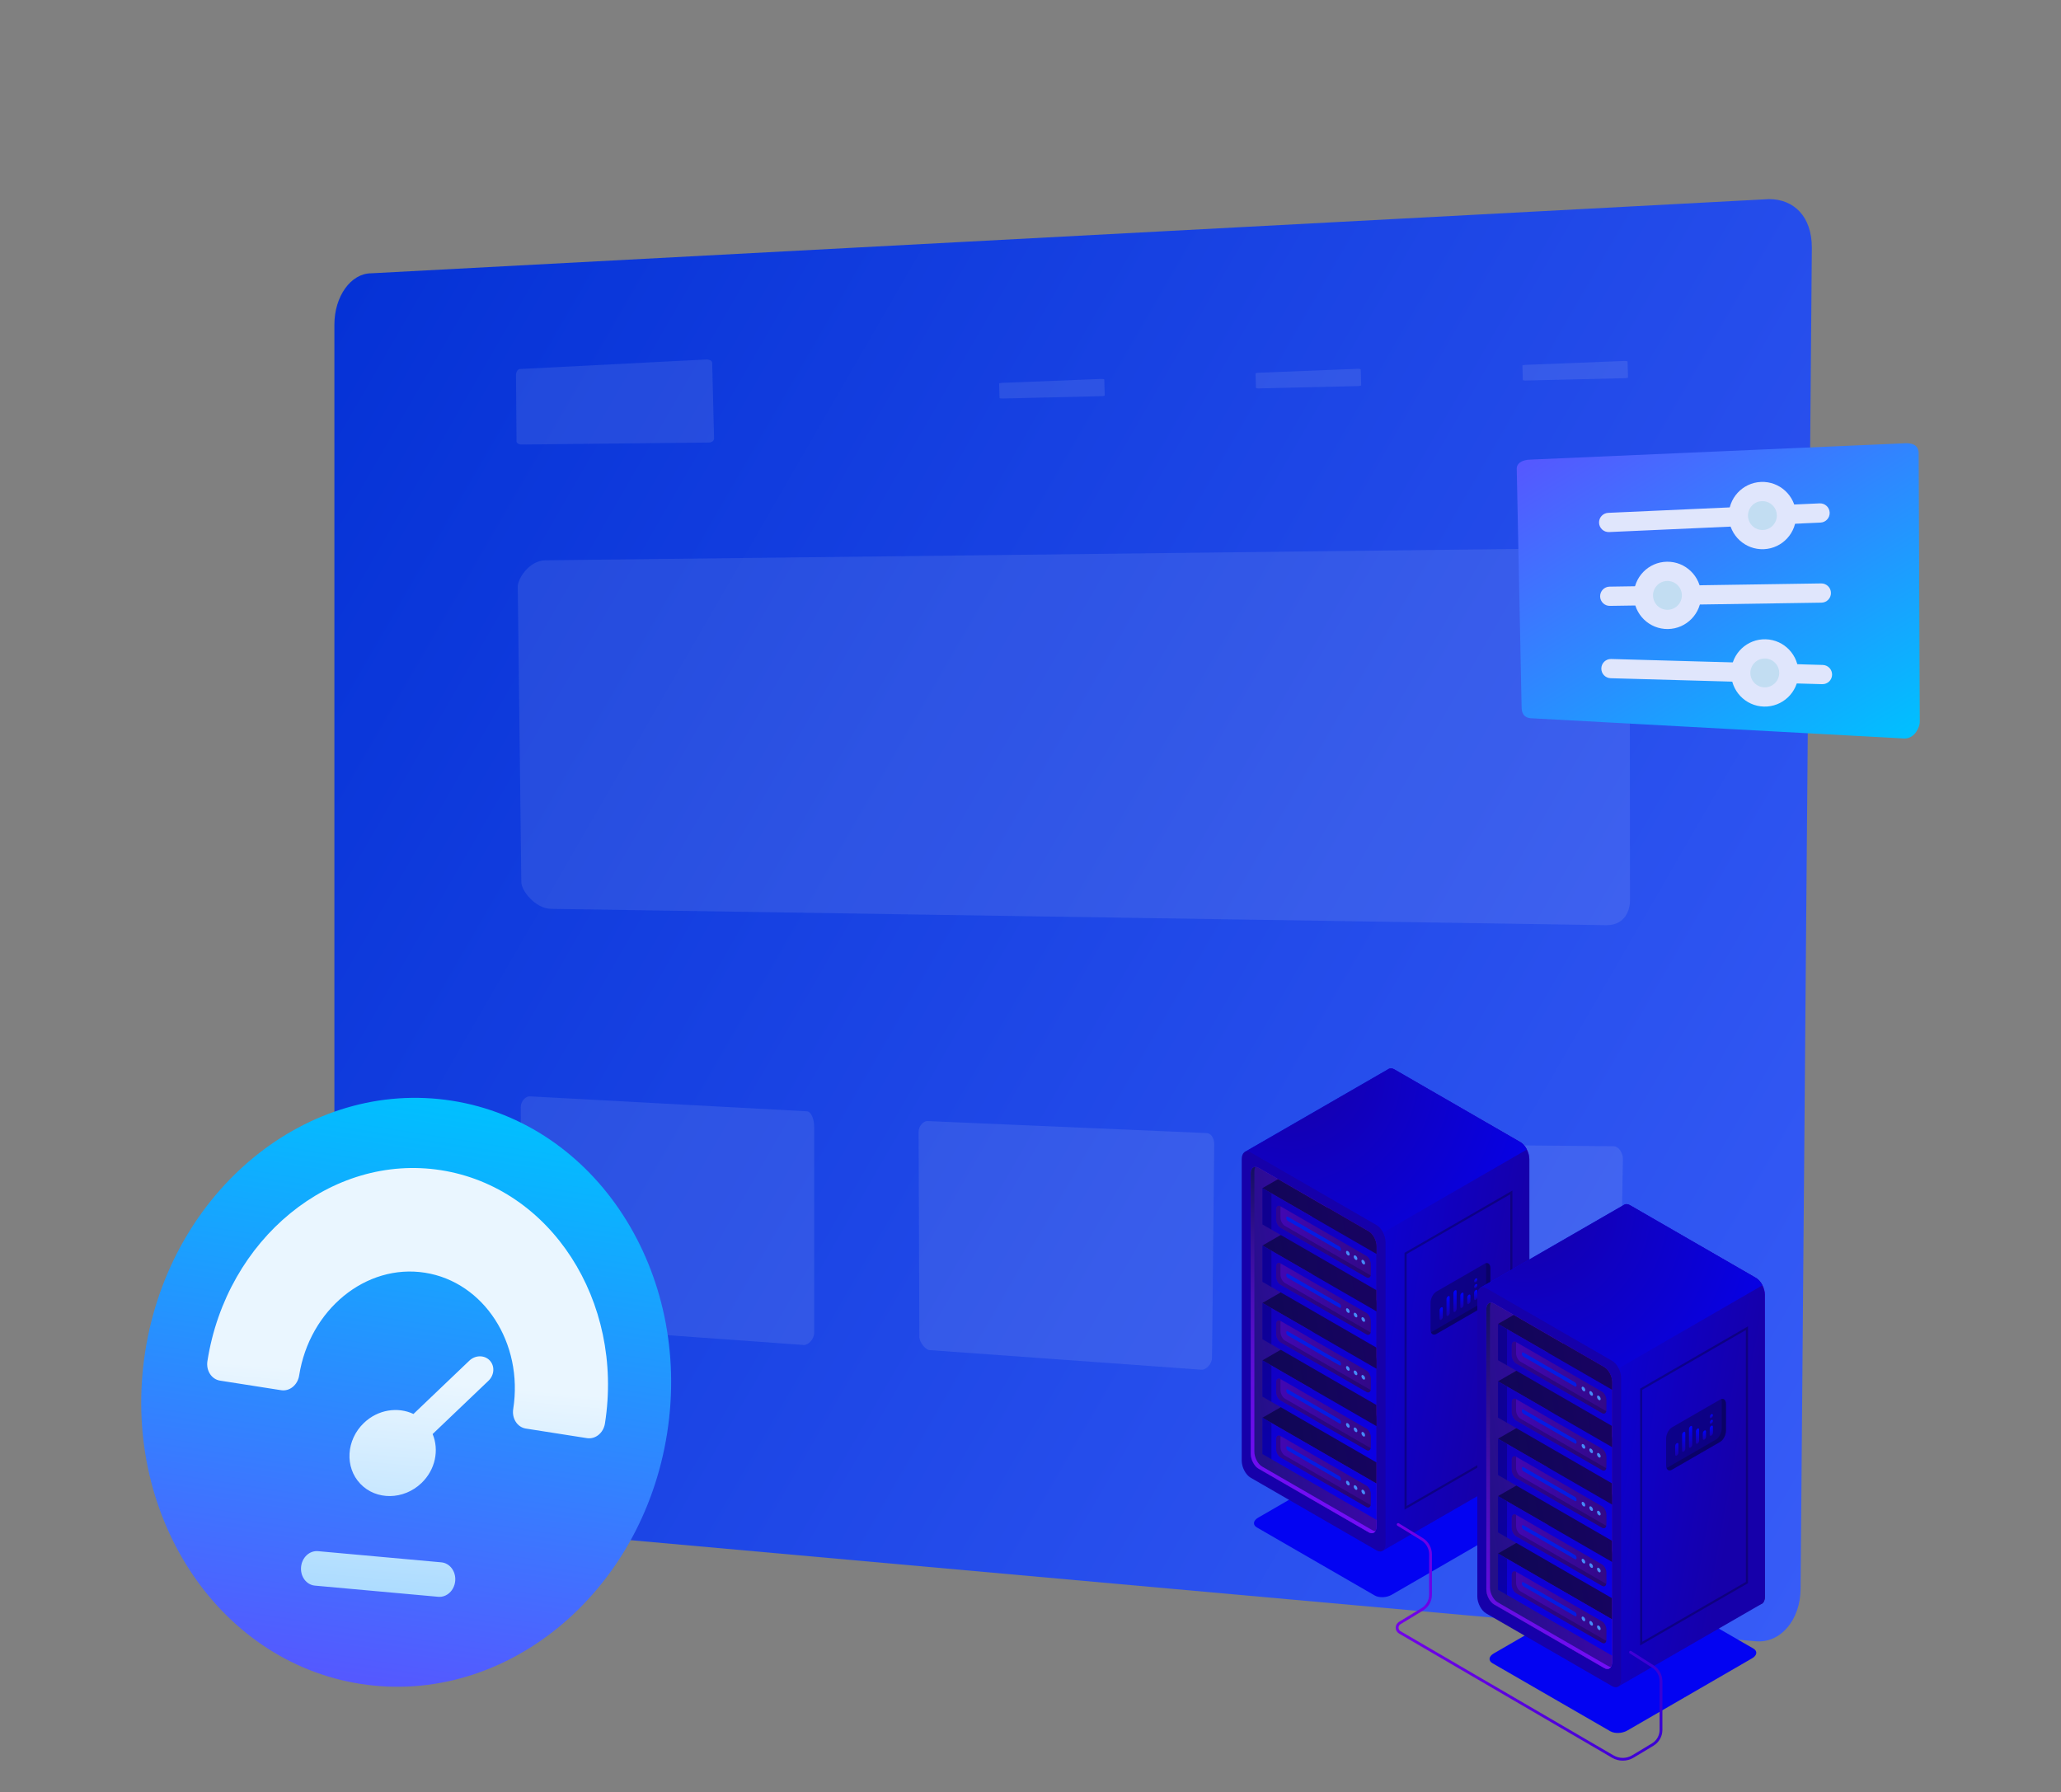 <?xml version="1.0" encoding="utf-8"?>
<!-- Generator: Adobe Illustrator 16.0.0, SVG Export Plug-In . SVG Version: 6.00 Build 0)  -->
<!DOCTYPE svg PUBLIC "-//W3C//DTD SVG 1.1//EN" "http://www.w3.org/Graphics/SVG/1.1/DTD/svg11.dtd">
<svg version="1.1" id="Layer_1" xmlns="http://www.w3.org/2000/svg" xmlns:xlink="http://www.w3.org/1999/xlink" x="0px" y="0px"
	 width="837px" height="728px" viewBox="0 0 837 728" enable-background="new 0 0 837 728" xml:space="preserve">
<rect x="0" y="0" width="837" height="728" fill="#808080" stroke="none"/>
<g>
	<g>
		<g>
			
				<linearGradient id="SVGID_1_" gradientUnits="userSpaceOnUse" x1="389.376" y1="-618.007" x2="1064.546" y2="-228.198" gradientTransform="matrix(1 0 0 1 -275.5 780.5)">
				<stop  offset="0" style="stop-color:#0532D6"/>
				<stop  offset="1" style="stop-color:#375CF7"/>
			</linearGradient>
			<path fill="url(#SVGID_1_)" d="M150.791,616.109l562.222,50.521c10.061,0.907,18.232-8.698,18.232-21.459l4.568-544.563
				c0-12.757-7.338-19.733-17.396-19.733l-567.626,30.13c-8.292,0-14.993,9.346-14.993,20.879v462.008
				C135.799,605.417,142.5,615.364,150.791,616.109z"/>
			<g>
				<path opacity="0.1" fill="#F7F5F5" enable-background="new    " d="M211.839,180.556l76.095-0.812
					c1.368-0.012,2.087-0.931,2.059-1.702l-0.77-30.749c-0.028-0.771-1.152-1.342-2.516-1.272l-75.538,3.855
					c-1.121,0.057-1.641,1.613-1.616,2.316l0.209,27.112C209.789,180.008,210.718,180.565,211.839,180.556z"/>
				<g opacity="0.1">
					<path fill="#F7F5F5" d="M407.003,161.871l40.344-0.956c0.729-0.013,1.305-0.161,1.299-0.322l-0.18-6.435
						c-0.006-0.161-0.59-0.269-1.313-0.239l-40.322,1.591c-0.601,0.023-1.071,0.159-1.067,0.306l0.163,5.816
						C405.925,161.779,406.405,161.884,407.003,161.871z"/>
					<path fill="#F7F5F5" d="M511.146,157.762l40.34-0.955c0.729-0.014,1.313-0.161,1.309-0.323l-0.186-6.434
						c-0.004-0.161-0.596-0.268-1.313-0.24l-40.322,1.591c-0.598,0.024-1.08,0.159-1.072,0.306l0.164,5.816
						C510.06,157.67,510.542,157.775,511.146,157.762z"/>
					<path fill="#F7F5F5" d="M619.519,154.564l40.338-0.956c0.729-0.017,1.313-0.158,1.309-0.323l-0.184-6.434
						c-0.008-0.163-0.596-0.268-1.313-0.239l-40.326,1.59c-0.6,0.024-1.074,0.159-1.07,0.306l0.164,5.815
						C618.438,154.469,618.917,154.578,619.519,154.564z"/>
				</g>
				<path opacity="0.1" fill="#F7F5F5" enable-background="new    " d="M223.788,369.149l428.43,6.631
					c7.926,0.147,9.787-6.491,9.752-10.063l-0.129-137.897c-0.033-3.572-2.027-5.35-9.951-5.255l-430.426,5.021
					c-6.53,0.078-11.227,7.462-11.197,10.704l1.458,120.121C211.757,361.655,217.26,369.011,223.788,369.149z"/>
			</g>
		</g>
	</g>
	<path opacity="0.1" fill="#F7F5F5" enable-background="new    " d="M215.926,538.33l110.35,7.951
		c2.083,0.165,4.36-2.471,4.36-4.894v-83.908c0-2.425-0.998-6.104-3.081-6.104l-112.492-6.076c-1.715,0-3.576,2.124-3.576,4.324
		l0.297,83.27C211.787,535.09,214.211,538.183,215.926,538.33z"/>
	<path opacity="0.1" fill="#F7F5F5" enable-background="new    " d="M542.837,557.555l110.35,7.945
		c2.084,0.167,4.361-2.47,4.361-4.894l1.537-89.895c0-2.425-1.693-5.145-3.775-5.145l-113.332-1.052
		c-1.717,0-3.578,2.126-3.578,4.324l0.303,83.266C538.698,554.314,541.122,557.407,542.837,557.555z"/>
	<path opacity="0.1" fill="#F7F5F5" enable-background="new    " d="M377.501,548.377l110.35,7.949
		c2.084,0.167,4.359-2.469,4.359-4.894l0.901-86.644c0-2.424-1.196-4.584-3.278-4.584l-113.195-4.86
		c-1.716,0-3.578,2.127-3.578,4.321l0.299,83.27C373.362,545.137,375.786,548.229,377.501,548.377z"/>
	<g>
		<g>
			
				<linearGradient id="SVGID_2_" gradientUnits="userSpaceOnUse" x1="945.345" y1="-332.58" x2="1034.134" y2="-178.792" gradientTransform="matrix(1 -0.021 0.021 1 -282.713 517.075)">
				<stop  offset="0.004" style="stop-color:#5558FF"/>
				<stop  offset="1" style="stop-color:#00C0FF"/>
			</linearGradient>
			<path fill="url(#SVGID_2_)" d="M615.968,190.263l1.975,96.83c0.033,1.579,0.172,4.69,4.504,4.671l151.025,8.192
				c4.398-0.021,6.211-5.053,6.177-6.651L779.2,184.017c-0.033-1.592-0.698-4.032-5.099-3.988l-152.315,6.636
				C617.45,186.706,615.935,188.678,615.968,190.263z"/>
		</g>
		<g>
			<g>
				<path fill="#E0E6FC" d="M740.021,277.889l-85.906-2.418c-2.154-0.061-3.856-1.855-3.794-4.015
					c0.062-2.158,1.859-3.855,4.014-3.794l85.908,2.418c2.157,0.061,3.854,1.857,3.794,4.015
					C743.975,276.254,742.181,277.951,740.021,277.889z"/>
				<circle fill="#C2DDF2" cx="716.701" cy="273.324" r="9.766"/>
				<path fill="#E0E6FC" d="M716.316,286.991c-7.536-0.212-13.495-6.515-13.28-14.051c0.211-7.538,6.515-13.496,14.051-13.283
					c7.537,0.213,13.495,6.515,13.283,14.052C730.155,281.247,723.853,287.203,716.316,286.991z M716.867,267.467
					c-3.229-0.09-5.933,2.463-6.022,5.692c-0.092,3.23,2.463,5.933,5.692,6.023c3.228,0.091,5.93-2.463,6.021-5.693
					C722.651,270.26,720.096,267.559,716.867,267.467z"/>
			</g>
			<path fill="#E0E6FC" d="M739.33,212.258l-85.854,3.848c-2.154,0.096-3.979-1.573-4.078-3.728
				c-0.096-2.153,1.574-3.979,3.729-4.077l85.854-3.848c2.157-0.096,3.981,1.574,4.077,3.728
				C743.153,210.335,741.487,212.161,739.33,212.258z"/>
			<circle fill="#C2DDF2" cx="715.739" cy="209.405" r="9.765"/>
			<path fill="#E0E6FC" d="M716.354,223.063c-7.533,0.338-13.935-5.514-14.271-13.046c-0.337-7.531,5.517-13.933,13.048-14.27
				c7.531-0.337,13.933,5.516,14.271,13.046C729.737,216.325,723.886,222.726,716.354,223.063z M715.478,203.553
				c-3.227,0.144-5.733,2.888-5.592,6.115c0.146,3.228,2.889,5.736,6.118,5.591c3.228-0.145,5.735-2.889,5.591-6.117
				C721.449,205.917,718.705,203.408,715.478,203.553z"/>
			<path fill="#E0E6FC" d="M739.729,244.781l-85.931,1.307c-2.156,0.031-3.935-1.689-3.967-3.848
				c-0.031-2.156,1.689-3.932,3.848-3.965l85.931-1.305c2.159-0.032,3.934,1.69,3.966,3.846
				C743.607,242.975,741.888,244.749,739.729,244.781z"/>
			<circle fill="#C2DDF2" cx="677.173" cy="241.824" r="9.767"/>
			<path fill="#E0E6FC" d="M677.381,255.494c-7.539,0.115-13.766-5.923-13.88-13.463c-0.114-7.538,5.927-13.764,13.464-13.879
				c7.539-0.114,13.765,5.926,13.879,13.464C690.958,249.155,684.919,255.38,677.381,255.494z M677.085,235.965
				c-3.231,0.05-5.82,2.717-5.771,5.949c0.051,3.23,2.72,5.818,5.948,5.769c3.229-0.049,5.817-2.716,5.771-5.947
				C682.982,238.505,680.313,235.917,677.085,235.965z"/>
		</g>
	</g>
	<g>
		<g>
			<g>
				<g>
					<g>
						<path fill="#0303F2" d="M558.313,648.045l-47.879-27.643c-1.755-1.012-1.534-2.781,0.492-3.951l50.746-29.374
							c2.025-1.171,5.091-1.299,6.845-0.284l47.879,27.644c1.755,1.012,1.534,2.783-0.491,3.951l-50.745,29.374
							C563.133,648.932,560.067,649.059,558.313,648.045z"/>
						<g>
							
								<linearGradient id="SVGID_3_" gradientUnits="userSpaceOnUse" x1="621.418" y1="-1199.26" x2="621.418" y2="-1084.839" gradientTransform="matrix(0.866 0.5 0 -1.155 53.74 -1114.224)">
								<stop  offset="0" style="stop-color:#2D0979"/>
								<stop  offset="1" style="stop-color:#5B04F7"/>
							</linearGradient>
							<path fill="url(#SVGID_3_)" d="M617.484,596.05l-51.193-29.557c-1.991-1.15-3.605-4.232-3.605-6.889V437.097
								c0-2.654,1.614-3.875,3.605-2.726l51.193,29.558c1.991,1.147,3.604,4.232,3.604,6.887v122.508
								C621.088,595.979,619.476,597.198,617.484,596.05z"/>
							
								<linearGradient id="SVGID_4_" gradientUnits="userSpaceOnUse" x1="920.595" y1="-96.616" x2="792.26" y2="-73.2" gradientTransform="matrix(1 0 0 -1 -309.5 444)">
								<stop  offset="0" style="stop-color:#1600AA"/>
								<stop  offset="1" style="stop-color:#0002FF"/>
							</linearGradient>
							<path fill="url(#SVGID_4_)" d="M617.484,463.929l-51.193-29.558c-0.891-0.515-1.703-0.552-2.332-0.202l0,0l-58.446,33.718
								l2.754,10.191l53.292,151.775l58.212-33.576c0.011-0.004,0.02-0.011,0.028-0.016l0.104-0.06l-0.003-0.007
								c0.729-0.458,1.188-1.459,1.188-2.874V470.815C621.088,468.162,619.476,465.077,617.484,463.929z"/>
							
								<radialGradient id="SVGID_5_" cx="833.414" cy="8.991" r="149.519" gradientTransform="matrix(1 0 0 -1 -309.5 444)" gradientUnits="userSpaceOnUse">
								<stop  offset="0.011" style="stop-color:#1600AA"/>
								<stop  offset="1" style="stop-color:#0002FF"/>
							</radialGradient>
							<path fill="url(#SVGID_5_)" d="M617.484,463.929l-51.193-29.558c-0.891-0.515-1.703-0.552-2.332-0.202l0,0l-58.446,33.718
								l2.754,10.191l14.654,41.737l2.759,1.591l94.402-54.501C619.425,465.616,618.505,464.519,617.484,463.929z"/>
							
								<radialGradient id="SVGID_6_" cx="516.497" cy="-1136.603" r="132.735" gradientTransform="matrix(0.866 0.5 0 -1.155 53.74 -1114.224)" gradientUnits="userSpaceOnUse">
								<stop  offset="0" style="stop-color:#1600AA"/>
								<stop  offset="1" style="stop-color:#1600AA"/>
							</radialGradient>
							<path fill="url(#SVGID_6_)" d="M559.08,629.74l-51.194-29.557c-1.99-1.15-3.604-4.233-3.604-6.89V470.787
								c0-2.653,1.613-3.875,3.604-2.724l51.194,29.557c1.991,1.148,3.604,4.233,3.604,6.887v122.509
								C562.685,629.67,561.071,630.889,559.08,629.74z"/>
							
								<linearGradient id="SVGID_7_" gradientUnits="userSpaceOnUse" x1="522.222" y1="-1207.154" x2="579.72" y2="-1194.125" gradientTransform="matrix(0.866 0.5 0 -1.155 53.74 -1114.224)">
								<stop  offset="0" style="stop-color:#3919BB"/>
								<stop  offset="1" style="stop-color:#6507FA"/>
							</linearGradient>
							<path fill="url(#SVGID_7_)" d="M555.859,622.365l-44.752-25.838c-1.74-1.006-3.15-3.701-3.15-6.022V476.73
								c0-2.321,1.41-3.387,3.15-2.383l44.752,25.838c1.741,1.005,3.152,3.7,3.152,6.021v113.775
								C559.012,622.304,557.601,623.371,555.859,622.365z"/>
							
								<linearGradient id="SVGID_8_" gradientUnits="userSpaceOnUse" x1="522.222" y1="-1207.154" x2="579.72" y2="-1194.125" gradientTransform="matrix(0.866 0.5 0 -1.155 53.74 -1114.224)">
								<stop  offset="0" style="stop-color:#3919BB"/>
								<stop  offset="1" style="stop-color:#6507FA"/>
							</linearGradient>
							<path fill="url(#SVGID_8_)" d="M555.859,622.365l-44.752-25.838c-1.74-1.006-3.15-3.701-3.15-6.022V476.73
								c0-2.321,1.41-3.387,3.15-2.383l44.752,25.838c1.741,1.005,3.152,3.7,3.152,6.021v113.775
								C559.012,622.304,557.601,623.371,555.859,622.365z"/>
							<path opacity="0.4" fill="#06033E" enable-background="new    " d="M555.859,622.365l-44.752-25.838
								c-1.74-1.006-3.15-3.701-3.15-6.022V476.73c0-2.321,1.41-3.387,3.15-2.383l44.752,25.838c1.741,1.005,3.152,3.7,3.152,6.021
								v113.775C559.012,622.304,557.601,623.371,555.859,622.365z"/>
							
								<linearGradient id="SVGID_9_" gradientUnits="userSpaceOnUse" x1="842.758" y1="-178.741" x2="842.758" y2="-29.971" gradientTransform="matrix(1 0 0 -1 -309.5 444)">
								<stop  offset="0" style="stop-color:#740DF8"/>
								<stop  offset="0.154" style="stop-color:#710DF4"/>
								<stop  offset="0.317" style="stop-color:#690DE7"/>
								<stop  offset="0.485" style="stop-color:#5C0ED2"/>
								<stop  offset="0.656" style="stop-color:#490EB4"/>
								<stop  offset="0.828" style="stop-color:#300F8E"/>
								<stop  offset="1" style="stop-color:#131060"/>
							</linearGradient>
							<path fill="url(#SVGID_9_)" d="M557.321,621.505l-44.753-25.838c-1.74-1.006-3.151-3.701-3.151-6.021V475.87
								c0-0.79,0.167-1.433,0.453-1.898c-1.126-0.01-1.915,1.024-1.915,2.76v113.773c0,2.321,1.411,5.018,3.151,6.022l44.752,25.838
								c1.147,0.662,2.147,0.42,2.699-0.481C558.179,621.879,557.762,621.759,557.321,621.505z"/>
						</g>
					</g>
				</g>
				<g>
					<g opacity="0.7">
						<path fill="#06033E" d="M555.859,570.128l-16.634-9.602l-26.529,15.314l46.315,26.74V576.15
							C559.012,573.829,557.601,571.134,555.859,570.128z"/>
						<path fill="#06033E" d="M555.859,546.816l-16.634-9.604l-26.529,15.316l46.315,26.739v-26.433
							C559.012,550.515,557.601,547.819,555.859,546.816z"/>
						<path fill="#06033E" d="M555.859,523.502l-16.634-9.604l-26.529,15.315l46.315,26.74v-26.433
							C559.012,527.2,557.601,524.505,555.859,523.502z"/>
						<path fill="#06033E" d="M555.859,500.186l-16.634-9.604l-26.529,15.316l46.315,26.74v-26.434
							C559.012,503.886,557.601,501.19,555.859,500.186z"/>
						<path fill="#06033E" d="M555.859,500.186l-36.824-21.261l-6.339,3.659l46.315,26.74v-3.118
							C559.012,503.886,557.601,501.19,555.859,500.186z"/>
					</g>
					
						<radialGradient id="SVGID_10_" cx="809.086" cy="-46.803" r="104.108" gradientTransform="matrix(1 0 0 -1 -309.5 444)" gradientUnits="userSpaceOnUse">
						<stop  offset="0" style="stop-color:#1600AA"/>
						<stop  offset="1" style="stop-color:#0A00E9"/>
					</radialGradient>
					<polygon fill="url(#SVGID_10_)" points="559.012,509.325 512.695,482.585 512.695,497.32 559.012,524.061 					"/>
					
						<radialGradient id="SVGID_11_" cx="795.054" cy="-62.562" r="104.108" gradientTransform="matrix(1 0 0 -1 -309.5 444)" gradientUnits="userSpaceOnUse">
						<stop  offset="0" style="stop-color:#1600AA"/>
						<stop  offset="1" style="stop-color:#0A00E9"/>
					</radialGradient>
					<polygon fill="url(#SVGID_11_)" points="559.012,532.64 512.695,505.899 512.695,520.634 559.012,547.375 					"/>
					
						<radialGradient id="SVGID_12_" cx="798.076" cy="-74.219" r="104.107" gradientTransform="matrix(1 0 0 -1 -309.5 444)" gradientUnits="userSpaceOnUse">
						<stop  offset="0" style="stop-color:#1600AA"/>
						<stop  offset="1" style="stop-color:#0A00E9"/>
					</radialGradient>
					<polygon fill="url(#SVGID_12_)" points="559.012,555.954 512.695,529.214 512.695,543.949 559.012,570.689 					"/>
					
						<radialGradient id="SVGID_13_" cx="795.269" cy="-81.127" r="104.107" gradientTransform="matrix(1 0 0 -1 -309.5 444)" gradientUnits="userSpaceOnUse">
						<stop  offset="0" style="stop-color:#1600AA"/>
						<stop  offset="1" style="stop-color:#0A00E9"/>
					</radialGradient>
					<polygon fill="url(#SVGID_13_)" points="559.012,579.268 512.695,552.528 512.695,567.264 559.012,594.003 					"/>
					
						<radialGradient id="SVGID_14_" cx="841.468" cy="-72.922" r="104.107" gradientTransform="matrix(1 0 0 -1 -309.5 444)" gradientUnits="userSpaceOnUse">
						<stop  offset="0" style="stop-color:#1600AA"/>
						<stop  offset="1" style="stop-color:#0A00E9"/>
					</radialGradient>
					<polygon fill="url(#SVGID_14_)" points="559.012,602.582 512.695,575.843 512.695,590.577 559.012,617.317 					"/>
				</g>
				<g>
					
						<linearGradient id="SVGID_15_" gradientUnits="userSpaceOnUse" x1="878.659" y1="-60.255" x2="769.342" y2="-60.713" gradientTransform="matrix(1 0 0 -1 -309.5 444)">
						<stop  offset="0" style="stop-color:#2D0979"/>
						<stop  offset="1" style="stop-color:#5B04F7"/>
					</linearGradient>
					<path fill="url(#SVGID_15_)" d="M554.927,518.811l-34.885-20.143c-0.985-0.568-1.784-2.095-1.784-3.407v-3.945
						c0-1.313,0.799-1.918,1.784-1.35l34.885,20.143c0.984,0.566,1.783,2.093,1.783,3.406v3.946
						C556.71,518.775,555.911,519.378,554.927,518.811z"/>
					<path opacity="0.3" fill="#06033E" enable-background="new    " d="M521.805,497.912c-0.985-0.566-1.783-2.092-1.783-3.406
						v-3.946c0-0.209,0.026-0.395,0.064-0.565l-0.044-0.026c-0.985-0.568-1.784,0.035-1.784,1.35v3.945
						c0,1.313,0.799,2.839,1.784,3.407l34.885,20.143c0.827,0.478,1.516,0.119,1.718-0.783L521.805,497.912z"/>
					<path fill="#051BE5" d="M543.979,507.994l-20.992-12.121c-0.347-0.2-0.628-0.734-0.628-1.196l0,0
						c0-0.463,0.281-0.677,0.628-0.477l20.992,12.119c0.348,0.2,0.628,0.737,0.628,1.199l0,0
						C544.607,507.98,544.326,508.194,543.979,507.994z"/>
				</g>
				<g>
					
						<linearGradient id="SVGID_16_" gradientUnits="userSpaceOnUse" x1="878.655" y1="-83.425" x2="769.346" y2="-83.883" gradientTransform="matrix(1 0 0 -1 -309.5 444)">
						<stop  offset="0" style="stop-color:#2D0979"/>
						<stop  offset="1" style="stop-color:#5B04F7"/>
					</linearGradient>
					<path fill="url(#SVGID_16_)" d="M554.927,541.979l-34.885-20.143c-0.985-0.566-1.784-2.092-1.784-3.404v-3.947
						c0-1.314,0.799-1.917,1.784-1.351l34.885,20.143c0.984,0.57,1.783,2.095,1.783,3.408v3.944
						C556.71,541.944,555.911,542.55,554.927,541.979z"/>
					<path opacity="0.3" fill="#06033E" enable-background="new    " d="M521.805,521.084c-0.985-0.567-1.783-2.095-1.783-3.407
						v-3.945c0-0.212,0.026-0.396,0.064-0.568l-0.044-0.022c-0.985-0.57-1.784,0.031-1.784,1.347v3.947
						c0,1.313,0.799,2.838,1.784,3.404l34.885,20.143c0.827,0.478,1.516,0.121,1.718-0.781L521.805,521.084z"/>
					<path fill="#051BE5" d="M543.979,531.163l-20.992-12.119c-0.347-0.199-0.628-0.736-0.628-1.198l0,0
						c0-0.462,0.281-0.674,0.628-0.474l20.992,12.119c0.348,0.2,0.628,0.736,0.628,1.199l0,0
						C544.607,531.152,544.326,531.363,543.979,531.163z"/>
				</g>
				<g>
					
						<linearGradient id="SVGID_17_" gradientUnits="userSpaceOnUse" x1="878.656" y1="-106.812" x2="769.345" y2="-107.27" gradientTransform="matrix(1 0 0 -1 -309.5 444)">
						<stop  offset="0" style="stop-color:#2D0979"/>
						<stop  offset="1" style="stop-color:#5B04F7"/>
					</linearGradient>
					<path fill="url(#SVGID_17_)" d="M554.927,565.366l-34.885-20.141c-0.985-0.568-1.784-2.096-1.784-3.409v-3.944
						c0-1.313,0.799-1.917,1.784-1.349l34.885,20.141c0.984,0.568,1.783,2.095,1.783,3.408v3.945
						C556.71,565.331,555.911,565.935,554.927,565.366z"/>
					<path opacity="0.3" fill="#06033E" enable-background="new    " d="M521.805,544.471c-0.985-0.57-1.783-2.096-1.783-3.408
						v-3.945c0-0.211,0.026-0.396,0.064-0.567l-0.044-0.025c-0.985-0.568-1.784,0.035-1.784,1.349v3.944
						c0,1.313,0.799,2.841,1.784,3.409l34.885,20.141c0.827,0.478,1.516,0.121,1.718-0.78L521.805,544.471z"/>
					<path fill="#051BE5" d="M543.979,554.55l-20.992-12.118c-0.347-0.2-0.628-0.737-0.628-1.199l0,0
						c0-0.462,0.281-0.676,0.628-0.477l20.992,12.122c0.348,0.2,0.628,0.737,0.628,1.196l0,0
						C544.607,554.537,544.326,554.75,543.979,554.55z"/>
				</g>
				<g>
					
						<linearGradient id="SVGID_18_" gradientUnits="userSpaceOnUse" x1="878.657" y1="-130.414" x2="769.343" y2="-130.872" gradientTransform="matrix(1 0 0 -1 -309.5 444)">
						<stop  offset="0" style="stop-color:#2D0979"/>
						<stop  offset="1" style="stop-color:#5B04F7"/>
					</linearGradient>
					<path fill="url(#SVGID_18_)" d="M554.927,588.968l-34.885-20.141c-0.985-0.57-1.784-2.095-1.784-3.409v-3.943
						c0-1.313,0.799-1.917,1.784-1.35l34.885,20.142c0.984,0.567,1.783,2.095,1.783,3.405v3.947
						C556.71,588.934,555.911,589.537,554.927,588.968z"/>
					<path opacity="0.3" fill="#06033E" enable-background="new    " d="M521.805,568.073c-0.985-0.57-1.783-2.095-1.783-3.408
						v-3.947c0-0.209,0.026-0.395,0.064-0.564l-0.044-0.026c-0.985-0.567-1.784,0.035-1.784,1.35v3.943
						c0,1.314,0.799,2.839,1.784,3.409l34.885,20.141c0.827,0.479,1.516,0.121,1.718-0.78L521.805,568.073z"/>
					<path fill="#051BE5" d="M543.979,578.152l-20.992-12.119c-0.347-0.2-0.628-0.737-0.628-1.199l0,0
						c0-0.462,0.281-0.676,0.628-0.476l20.992,12.122c0.348,0.198,0.628,0.733,0.628,1.196l0,0
						C544.607,578.14,544.326,578.353,543.979,578.152z"/>
				</g>
				<g>
					
						<linearGradient id="SVGID_19_" gradientUnits="userSpaceOnUse" x1="878.658" y1="-153.548" x2="769.344" y2="-154.006" gradientTransform="matrix(1 0 0 -1 -309.5 444)">
						<stop  offset="0" style="stop-color:#2D0979"/>
						<stop  offset="1" style="stop-color:#5B04F7"/>
					</linearGradient>
					<path fill="url(#SVGID_19_)" d="M554.927,612.103l-34.885-20.142c-0.985-0.567-1.784-2.095-1.784-3.405v-3.947
						c0-1.313,0.799-1.917,1.784-1.35l34.885,20.142c0.984,0.57,1.783,2.095,1.783,3.408v3.944
						C556.71,612.067,555.911,612.671,554.927,612.103z"/>
					<path opacity="0.3" fill="#06033E" enable-background="new    " d="M521.805,591.207c-0.985-0.569-1.783-2.095-1.783-3.408
						v-3.944c0-0.211,0.026-0.396,0.064-0.567l-0.044-0.026c-0.985-0.567-1.784,0.035-1.784,1.35v3.947
						c0,1.312,0.799,2.838,1.784,3.405l34.885,20.142c0.827,0.478,1.516,0.121,1.718-0.78L521.805,591.207z"/>
					<path fill="#051BE5" d="M543.979,601.286l-20.992-12.119c-0.347-0.2-0.628-0.736-0.628-1.199l0,0
						c0-0.462,0.281-0.673,0.628-0.475l20.992,12.121c0.348,0.2,0.628,0.737,0.628,1.199l0,0
						C544.607,601.275,544.326,601.486,543.979,601.286z"/>
				</g>
				<polygon opacity="0.3" fill="#06033E" enable-background="new    " points="512.695,482.585 516.344,484.69 516.344,499.427 
					512.695,497.32 				"/>
				<polygon opacity="0.3" fill="#06033E" enable-background="new    " points="512.695,505.899 516.344,508.005 516.344,522.74 
					512.695,520.634 				"/>
				<polygon opacity="0.3" fill="#06033E" enable-background="new    " points="512.695,529.214 516.344,531.319 516.344,546.055 
					512.695,543.949 				"/>
				<polygon opacity="0.3" fill="#06033E" enable-background="new    " points="512.695,552.528 516.344,554.634 516.344,569.369 
					512.695,567.264 				"/>
				<polygon opacity="0.3" fill="#06033E" enable-background="new    " points="512.695,575.843 516.344,577.948 516.344,592.684 
					512.695,590.577 				"/>
			</g>
			<path fill="#468BF9" d="M548.116,509.448c0,0.471-0.331,0.662-0.739,0.427c-0.407-0.234-0.738-0.808-0.738-1.277
				c0-0.471,0.331-0.662,0.738-0.428C547.785,508.405,548.116,508.978,548.116,509.448z"/>
			<path fill="#468BF9" d="M551.246,511.257c0,0.472-0.332,0.66-0.738,0.426c-0.408-0.235-0.738-0.809-0.738-1.278
				s0.33-0.662,0.738-0.427C550.914,510.212,551.246,510.786,551.246,511.257z"/>
			<path fill="#468BF9" d="M554.377,513.063c0,0.471-0.331,0.662-0.738,0.427c-0.408-0.235-0.739-0.808-0.739-1.278
				c0-0.473,0.331-0.662,0.739-0.427C554.046,512.021,554.377,512.593,554.377,513.063z"/>
			<path fill="#468BF9" d="M548.116,532.752c0,0.472-0.331,0.662-0.739,0.428c-0.407-0.237-0.738-0.811-0.738-1.28
				c0-0.473,0.331-0.663,0.738-0.425C547.785,531.709,548.116,532.281,548.116,532.752z"/>
			<path fill="#468BF9" d="M551.246,534.559c0,0.471-0.332,0.662-0.738,0.427c-0.408-0.235-0.738-0.808-0.738-1.278
				c0-0.472,0.33-0.663,0.738-0.428C550.914,533.516,551.246,534.087,551.246,534.559z"/>
			<path fill="#468BF9" d="M554.377,536.367c0,0.471-0.331,0.66-0.738,0.424c-0.408-0.234-0.739-0.807-0.739-1.277
				c0-0.472,0.331-0.662,0.739-0.428C554.046,535.321,554.377,535.896,554.377,536.367z"/>
			<path fill="#468BF9" d="M548.116,556.229c0,0.471-0.331,0.662-0.739,0.427c-0.407-0.235-0.738-0.808-0.738-1.278
				c0-0.47,0.331-0.662,0.738-0.427C547.785,555.186,548.116,555.759,548.116,556.229z"/>
			<path fill="#468BF9" d="M551.246,558.037c0,0.472-0.332,0.662-0.738,0.427c-0.408-0.234-0.738-0.81-0.738-1.279
				c0-0.471,0.33-0.66,0.738-0.426C550.914,556.994,551.246,557.566,551.246,558.037z"/>
			<path fill="#468BF9" d="M554.377,559.843c0,0.472-0.331,0.662-0.738,0.428c-0.408-0.235-0.739-0.809-0.739-1.278
				s0.331-0.662,0.739-0.427C554.046,558.802,554.377,559.373,554.377,559.843z"/>
			<path fill="#468BF9" d="M548.116,579.367c0,0.471-0.331,0.66-0.739,0.425c-0.407-0.234-0.738-0.808-0.738-1.277
				c0-0.473,0.331-0.663,0.738-0.428C547.785,578.322,548.116,578.896,548.116,579.367z"/>
			<path fill="#468BF9" d="M551.246,581.174c0,0.472-0.332,0.662-0.738,0.428c-0.408-0.235-0.738-0.809-0.738-1.278
				c0-0.474,0.33-0.662,0.738-0.427C550.914,580.131,551.246,580.702,551.246,581.174z"/>
			<path fill="#468BF9" d="M554.377,582.979c0,0.474-0.331,0.663-0.738,0.428c-0.408-0.236-0.739-0.808-0.739-1.279
				c0-0.471,0.331-0.662,0.739-0.427C554.046,581.937,554.377,582.509,554.377,582.979z"/>
			<path fill="#468BF9" d="M548.116,602.817c0,0.472-0.331,0.663-0.739,0.427c-0.407-0.235-0.738-0.807-0.738-1.278
				c0-0.471,0.331-0.661,0.738-0.427C547.785,601.774,548.116,602.347,548.116,602.817z"/>
			<path fill="#468BF9" d="M551.246,604.626c0,0.473-0.332,0.66-0.738,0.426c-0.408-0.235-0.738-0.809-0.738-1.278
				s0.33-0.66,0.738-0.425C550.914,603.583,551.246,604.155,551.246,604.626z"/>
			<path fill="#468BF9" d="M554.377,606.433c0,0.471-0.331,0.662-0.738,0.427c-0.408-0.235-0.739-0.808-0.739-1.278
				c0-0.47,0.331-0.662,0.739-0.427C554.046,605.39,554.377,605.962,554.377,606.433z"/>
			<path opacity="0.4" fill="#06033E" enable-background="new    " d="M570.397,613.181V508.863l43.812-25.295v104.318
				L570.397,613.181z M571.26,509.362v102.322l42.086-24.298V485.064L571.26,509.362z"/>
			<path opacity="0.4" fill="#06033E" enable-background="new    " d="M602.883,530.505l-19.547,11.285
				c-1.313,0.76-2.379-0.046-2.379-1.797v-10.839c0-1.752,1.064-3.784,2.379-4.544l19.547-11.285
				c1.313-0.759,2.379,0.046,2.379,1.798v10.839C605.262,527.713,604.196,529.746,602.883,530.505z"/>
			<path opacity="0.4" fill="#06033E" enable-background="new    " d="M603.358,513.116c0.111,0.302,0.177,0.665,0.177,1.085v10.841
				c0,1.749-1.064,3.784-2.377,4.541l-19.55,11.288c-0.163,0.092-0.32,0.162-0.475,0.209c0.354,0.957,1.204,1.287,2.202,0.71
				l19.547-11.285c1.314-0.759,2.379-2.791,2.379-4.543v-10.839C605.262,513.59,604.443,512.782,603.358,513.116z"/>
			<g>
				<g>
					
						<linearGradient id="SVGID_20_" gradientUnits="userSpaceOnUse" x1="908.814" y1="-84.046" x2="908.814" y2="-79.887" gradientTransform="matrix(1 0 0 -1 -309.5 444)">
						<stop  offset="0" style="stop-color:#1600AA"/>
						<stop  offset="1" style="stop-color:#0002FF"/>
					</linearGradient>
					<path fill="url(#SVGID_20_)" d="M599.313,523.977c0.361-0.209,0.654-0.039,0.654,0.379v2.469c0,0.416-0.293,0.924-0.654,1.133
						s-0.654,0.04-0.654-0.378v-2.469C598.658,524.692,598.951,524.186,599.313,523.977z"/>
					
						<linearGradient id="SVGID_21_" gradientUnits="userSpaceOnUse" x1="906.01" y1="-85.666" x2="906.01" y2="-81.814" gradientTransform="matrix(1 0 0 -1 -309.5 444)">
						<stop  offset="0" style="stop-color:#1600AA"/>
						<stop  offset="1" style="stop-color:#0002FF"/>
					</linearGradient>
					<path fill="url(#SVGID_21_)" d="M596.509,525.904c0.361-0.209,0.653-0.039,0.653,0.379v2.16c0,0.416-0.292,0.924-0.653,1.134
						c-0.361,0.209-0.654,0.039-0.654-0.379v-2.161C595.854,526.622,596.147,526.113,596.509,525.904z"/>
					
						<linearGradient id="SVGID_22_" gradientUnits="userSpaceOnUse" x1="903.205" y1="-87.284" x2="903.205" y2="-81.023" gradientTransform="matrix(1 0 0 -1 -309.5 444)">
						<stop  offset="0" style="stop-color:#1600AA"/>
						<stop  offset="1" style="stop-color:#0002FF"/>
					</linearGradient>
					<path fill="url(#SVGID_22_)" d="M593.705,525.112c0.36-0.207,0.653-0.04,0.653,0.379v4.569c0,0.418-0.293,0.927-0.653,1.134
						c-0.362,0.209-0.655,0.041-0.655-0.377v-4.572C593.05,525.83,593.343,525.321,593.705,525.112z"/>
					
						<linearGradient id="SVGID_23_" gradientUnits="userSpaceOnUse" x1="900.401" y1="-88.902" x2="900.401" y2="-80.008" gradientTransform="matrix(1 0 0 -1 -309.5 444)">
						<stop  offset="0" style="stop-color:#1600AA"/>
						<stop  offset="1" style="stop-color:#0002FF"/>
					</linearGradient>
					<path fill="url(#SVGID_23_)" d="M590.9,524.098c0.361-0.209,0.653-0.039,0.653,0.379v7.203c0,0.419-0.292,0.925-0.653,1.134
						s-0.653,0.039-0.653-0.376v-7.206C590.246,524.815,590.538,524.307,590.9,524.098z"/>
					
						<linearGradient id="SVGID_24_" gradientUnits="userSpaceOnUse" x1="897.598" y1="-90.522" x2="897.598" y2="-82.383" gradientTransform="matrix(1 0 0 -1 -309.5 444)">
						<stop  offset="0" style="stop-color:#1600AA"/>
						<stop  offset="1" style="stop-color:#0002FF"/>
					</linearGradient>
					<path fill="url(#SVGID_24_)" d="M588.096,526.472c0.361-0.206,0.655-0.039,0.655,0.379v6.448c0,0.419-0.294,0.925-0.655,1.134
						s-0.654,0.04-0.654-0.378v-6.449C587.441,527.189,587.734,526.681,588.096,526.472z"/>
					
						<linearGradient id="SVGID_25_" gradientUnits="userSpaceOnUse" x1="894.792" y1="-92.141" x2="894.792" y2="-86.949" gradientTransform="matrix(1 0 0 -1 -309.5 444)">
						<stop  offset="0" style="stop-color:#1600AA"/>
						<stop  offset="1" style="stop-color:#0002FF"/>
					</linearGradient>
					<path fill="url(#SVGID_25_)" d="M585.292,531.038c0.359-0.207,0.652-0.04,0.652,0.378v3.503c0,0.418-0.293,0.924-0.652,1.133
						c-0.362,0.209-0.654,0.04-0.654-0.378v-3.503C584.638,531.755,584.93,531.247,585.292,531.038z"/>
				</g>
				
					<linearGradient id="SVGID_26_" gradientUnits="userSpaceOnUse" x1="908.814" y1="-79.189" x2="908.814" y2="-77.526" gradientTransform="matrix(1 0 0 -1 -309.5 444)">
					<stop  offset="0" style="stop-color:#1600AA"/>
					<stop  offset="1" style="stop-color:#0002FF"/>
				</linearGradient>
				<path fill="url(#SVGID_26_)" d="M598.67,522.729c0,0.411,0.288,0.576,0.644,0.372c0.355-0.205,0.645-0.704,0.645-1.116
					c0-0.409-0.288-0.576-0.645-0.369C598.958,521.82,598.67,522.32,598.67,522.729z"/>
				
					<linearGradient id="SVGID_27_" gradientUnits="userSpaceOnUse" x1="908.814" y1="-76.867" x2="908.814" y2="-75.207" gradientTransform="matrix(1 0 0 -1 -309.5 444)">
					<stop  offset="0" style="stop-color:#1600AA"/>
					<stop  offset="1" style="stop-color:#0002FF"/>
				</linearGradient>
				<path fill="url(#SVGID_27_)" d="M598.67,520.408c0,0.411,0.288,0.576,0.644,0.372c0.355-0.205,0.645-0.704,0.645-1.113
					c0-0.412-0.288-0.577-0.645-0.372C598.958,519.499,598.67,519.999,598.67,520.408z"/>
			</g>
		</g>
		<g>
			<g>
				<g>
					<g>
						<path fill="#0303F2" d="M653.989,703.193L606.11,675.55c-1.755-1.013-1.534-2.78,0.491-3.951l50.746-29.374
							c2.025-1.17,5.091-1.298,6.846-0.283l47.878,27.642c1.756,1.014,1.535,2.783-0.49,3.952l-50.746,29.375
							C658.808,704.08,655.743,704.206,653.989,703.193z"/>
						<g>
							
								<linearGradient id="SVGID_28_" gradientUnits="userSpaceOnUse" x1="731.895" y1="-1199.182" x2="731.895" y2="-1084.759" gradientTransform="matrix(0.866 0.5 0 -1.155 53.74 -1114.224)">
								<stop  offset="0" style="stop-color:#2D0979"/>
								<stop  offset="1" style="stop-color:#5B04F7"/>
							</linearGradient>
							<path fill="url(#SVGID_28_)" d="M713.159,651.197l-51.194-29.556c-1.99-1.149-3.604-4.233-3.604-6.889v-122.51
								c0-2.653,1.614-3.874,3.604-2.724l51.194,29.557c1.99,1.148,3.604,4.233,3.604,6.887v122.511
								C716.764,651.127,715.15,652.349,713.159,651.197z"/>
							
								<linearGradient id="SVGID_29_" gradientUnits="userSpaceOnUse" x1="1016.27" y1="-151.764" x2="887.935" y2="-128.348" gradientTransform="matrix(1 0 0 -1 -309.5 444)">
								<stop  offset="0" style="stop-color:#1600AA"/>
								<stop  offset="1" style="stop-color:#0002FF"/>
							</linearGradient>
							<path fill="url(#SVGID_29_)" d="M713.159,519.077l-51.194-29.557c-0.89-0.516-1.702-0.554-2.332-0.202l0,0l-58.446,33.717
								l2.754,10.191l53.292,151.774l58.212-33.575c0.011-0.005,0.021-0.012,0.028-0.016l0.104-0.06l-0.001-0.004
								c0.729-0.461,1.188-1.462,1.188-2.875v-122.51C716.765,523.311,715.15,520.226,713.159,519.077z"/>
							
								<radialGradient id="SVGID_30_" cx="929.09" cy="-46.156" r="149.518" gradientTransform="matrix(1 0 0 -1 -309.5 444)" gradientUnits="userSpaceOnUse">
								<stop  offset="0" style="stop-color:#1600AA"/>
								<stop  offset="1" style="stop-color:#0002FF"/>
							</radialGradient>
							<path fill="url(#SVGID_30_)" d="M713.159,519.077l-51.194-29.557c-0.89-0.516-1.702-0.554-2.332-0.202l0,0l-58.446,33.717
								l2.754,10.191l14.655,41.736l2.758,1.592l94.402-54.501C715.101,520.765,714.181,519.667,713.159,519.077z"/>
							
								<radialGradient id="SVGID_31_" cx="626.975" cy="-1136.522" r="132.743" gradientTransform="matrix(0.866 0.5 0 -1.155 53.74 -1114.224)" gradientUnits="userSpaceOnUse">
								<stop  offset="0" style="stop-color:#1600AA"/>
								<stop  offset="1" style="stop-color:#1600AA"/>
							</radialGradient>
							<path fill="url(#SVGID_31_)" d="M654.755,684.89l-51.193-29.559c-1.991-1.147-3.604-4.232-3.604-6.887v-122.51
								c0-2.654,1.612-3.875,3.604-2.726l51.193,29.558c1.991,1.147,3.604,4.232,3.604,6.887v122.509
								C658.36,684.819,656.746,686.038,654.755,684.89z"/>
							
								<linearGradient id="SVGID_32_" gradientUnits="userSpaceOnUse" x1="632.698" y1="-1207.076" x2="690.197" y2="-1194.046" gradientTransform="matrix(0.866 0.5 0 -1.155 53.74 -1114.224)">
								<stop  offset="0" style="stop-color:#3919BB"/>
								<stop  offset="1" style="stop-color:#6507FA"/>
							</linearGradient>
							<path fill="url(#SVGID_32_)" d="M651.535,677.513l-44.753-25.839c-1.74-1.005-3.152-3.699-3.152-6.02V531.878
								c0-2.318,1.412-3.386,3.152-2.381l44.753,25.836c1.739,1.006,3.15,3.701,3.15,6.022v113.776
								C654.687,677.451,653.275,678.519,651.535,677.513z"/>
							
								<linearGradient id="SVGID_33_" gradientUnits="userSpaceOnUse" x1="632.698" y1="-1207.076" x2="690.197" y2="-1194.046" gradientTransform="matrix(0.866 0.5 0 -1.155 53.74 -1114.224)">
								<stop  offset="0" style="stop-color:#3919BB"/>
								<stop  offset="1" style="stop-color:#6507FA"/>
							</linearGradient>
							<path fill="url(#SVGID_33_)" d="M651.535,677.513l-44.753-25.839c-1.74-1.005-3.152-3.699-3.152-6.02V531.878
								c0-2.318,1.412-3.386,3.152-2.381l44.753,25.836c1.739,1.006,3.15,3.701,3.15,6.022v113.776
								C654.687,677.451,653.275,678.519,651.535,677.513z"/>
							<path opacity="0.4" fill="#06033E" enable-background="new    " d="M651.535,677.513l-44.753-25.839
								c-1.74-1.005-3.152-3.699-3.152-6.02V531.878c0-2.318,1.412-3.386,3.152-2.381l44.753,25.836
								c1.739,1.006,3.15,3.701,3.15,6.022v113.776C654.687,677.451,653.275,678.519,651.535,677.513z"/>
							
								<linearGradient id="SVGID_34_" gradientUnits="userSpaceOnUse" x1="938.432" y1="-233.891" x2="938.432" y2="-85.119" gradientTransform="matrix(1 0 0 -1 -309.5 444)">
								<stop  offset="0" style="stop-color:#740DF8"/>
								<stop  offset="0.163" style="stop-color:#680DE5"/>
								<stop  offset="0.493" style="stop-color:#490EB5"/>
								<stop  offset="0.957" style="stop-color:#181068"/>
								<stop  offset="1" style="stop-color:#131060"/>
							</linearGradient>
							<path fill="url(#SVGID_34_)" d="M652.997,676.652l-44.753-25.838c-1.74-1.003-3.152-3.7-3.152-6.021V531.018
								c0-0.79,0.168-1.433,0.454-1.898c-1.126-0.009-1.916,1.025-1.916,2.759v113.777c0,2.319,1.412,5.015,3.152,6.02
								l44.753,25.839c1.146,0.663,2.147,0.421,2.697-0.481C653.854,677.027,653.438,676.906,652.997,676.652z"/>
						</g>
					</g>
				</g>
				<g>
					<g opacity="0.7">
						<path fill="#06033E" d="M651.535,625.278l-16.636-9.604l-26.528,15.316l46.314,26.74v-26.434
							C654.687,628.979,653.275,626.281,651.535,625.278z"/>
						<path fill="#06033E" d="M651.535,601.964l-16.636-9.604l-26.528,15.316l46.314,26.739v-26.432
							C654.687,605.663,653.275,602.968,651.535,601.964z"/>
						<path fill="#06033E" d="M651.535,578.649l-16.636-9.604l-26.528,15.315l46.314,26.74V584.67
							C654.687,582.349,653.275,579.653,651.535,578.649z"/>
						<path fill="#06033E" d="M651.535,555.333l-16.636-9.602l-26.528,15.315l46.314,26.739v-26.432
							C654.687,559.034,653.275,556.339,651.535,555.333z"/>
						<path fill="#06033E" d="M651.535,555.333l-36.825-21.259l-6.339,3.659l46.314,26.74v-3.118
							C654.687,559.034,653.275,556.339,651.535,555.333z"/>
					</g>
					
						<radialGradient id="SVGID_35_" cx="904.763" cy="-101.951" r="104.105" gradientTransform="matrix(1 0 0 -1 -309.5 444)" gradientUnits="userSpaceOnUse">
						<stop  offset="0" style="stop-color:#1600AA"/>
						<stop  offset="1" style="stop-color:#0A00E9"/>
					</radialGradient>
					<polygon fill="url(#SVGID_35_)" points="654.687,564.474 608.371,537.733 608.371,552.468 654.687,579.209 					"/>
					
						<radialGradient id="SVGID_36_" cx="890.731" cy="-117.71" r="104.105" gradientTransform="matrix(1 0 0 -1 -309.5 444)" gradientUnits="userSpaceOnUse">
						<stop  offset="0" style="stop-color:#1600AA"/>
						<stop  offset="1" style="stop-color:#0A00E9"/>
					</radialGradient>
					<polygon fill="url(#SVGID_36_)" points="654.687,587.787 608.371,561.048 608.371,575.783 654.687,602.522 					"/>
					
						<radialGradient id="SVGID_37_" cx="893.753" cy="-129.365" r="104.106" gradientTransform="matrix(1 0 0 -1 -309.5 444)" gradientUnits="userSpaceOnUse">
						<stop  offset="0" style="stop-color:#1600AA"/>
						<stop  offset="1" style="stop-color:#0A00E9"/>
					</radialGradient>
					<polygon fill="url(#SVGID_37_)" points="654.687,611.102 608.371,584.361 608.371,599.097 654.687,625.837 					"/>
					
						<radialGradient id="SVGID_38_" cx="890.946" cy="-136.273" r="104.106" gradientTransform="matrix(1 0 0 -1 -309.5 444)" gradientUnits="userSpaceOnUse">
						<stop  offset="0" style="stop-color:#1600AA"/>
						<stop  offset="1" style="stop-color:#0A00E9"/>
					</radialGradient>
					<polygon fill="url(#SVGID_38_)" points="654.687,634.416 608.371,607.677 608.371,622.411 654.687,649.151 					"/>
					
						<radialGradient id="SVGID_39_" cx="937.144" cy="-128.07" r="104.106" gradientTransform="matrix(1 0 0 -1 -309.5 444)" gradientUnits="userSpaceOnUse">
						<stop  offset="0" style="stop-color:#1600AA"/>
						<stop  offset="1" style="stop-color:#0A00E9"/>
					</radialGradient>
					<polygon fill="url(#SVGID_39_)" points="654.687,657.73 608.371,630.99 608.371,645.726 654.687,672.466 					"/>
				</g>
				<g>
					
						<linearGradient id="SVGID_40_" gradientUnits="userSpaceOnUse" x1="974.333" y1="-115.405" x2="865.016" y2="-115.863" gradientTransform="matrix(1 0 0 -1 -309.5 444)">
						<stop  offset="0" style="stop-color:#2D0979"/>
						<stop  offset="1" style="stop-color:#5B04F7"/>
					</linearGradient>
					<path fill="url(#SVGID_40_)" d="M650.602,573.959l-34.885-20.142c-0.985-0.57-1.784-2.095-1.784-3.408v-3.945
						c0-1.313,0.799-1.916,1.784-1.349l34.885,20.142c0.985,0.567,1.784,2.093,1.784,3.406v3.947
						C652.386,573.924,651.587,574.526,650.602,573.959z"/>
					<path opacity="0.3" fill="#06033E" enable-background="new    " d="M617.479,553.061c-0.984-0.567-1.783-2.093-1.783-3.406
						v-3.947c0-0.209,0.026-0.394,0.065-0.564l-0.045-0.026c-0.985-0.567-1.784,0.035-1.784,1.349v3.945
						c0,1.313,0.799,2.838,1.784,3.408l34.885,20.142c0.828,0.479,1.518,0.118,1.718-0.782L617.479,553.061z"/>
					<path fill="#051BE5" d="M639.655,563.143l-20.993-12.122c-0.346-0.2-0.627-0.734-0.627-1.196l0,0
						c0-0.463,0.281-0.676,0.627-0.476l20.993,12.119c0.347,0.199,0.627,0.736,0.627,1.198l0,0
						C640.28,563.129,640.001,563.343,639.655,563.143z"/>
				</g>
				<g>
					
						<linearGradient id="SVGID_41_" gradientUnits="userSpaceOnUse" x1="974.333" y1="-138.574" x2="865.016" y2="-139.032" gradientTransform="matrix(1 0 0 -1 -309.5 444)">
						<stop  offset="0" style="stop-color:#2D0979"/>
						<stop  offset="1" style="stop-color:#5B04F7"/>
					</linearGradient>
					<path fill="url(#SVGID_41_)" d="M650.602,597.128l-34.885-20.142c-0.985-0.567-1.784-2.093-1.784-3.406v-3.947
						c0-1.313,0.799-1.916,1.784-1.347l34.885,20.141c0.985,0.568,1.784,2.095,1.784,3.407v3.945
						C652.386,597.093,651.587,597.697,650.602,597.128z"/>
					<path opacity="0.3" fill="#06033E" enable-background="new    " d="M617.479,576.231c-0.984-0.567-1.783-2.095-1.783-3.408
						v-3.945c0-0.211,0.026-0.396,0.065-0.566l-0.045-0.024c-0.985-0.569-1.784,0.033-1.784,1.347v3.947
						c0,1.313,0.799,2.839,1.784,3.406l34.885,20.142c0.828,0.479,1.518,0.121,1.718-0.78L617.479,576.231z"/>
					<path fill="#051BE5" d="M639.655,586.312l-20.993-12.119c-0.346-0.2-0.627-0.737-0.627-1.199l0,0
						c0-0.463,0.281-0.674,0.627-0.474l20.993,12.119c0.347,0.199,0.627,0.736,0.627,1.198l0,0
						C640.28,586.3,640.001,586.512,639.655,586.312z"/>
				</g>
				<g>
					
						<linearGradient id="SVGID_42_" gradientUnits="userSpaceOnUse" x1="974.334" y1="-161.959" x2="865.011" y2="-162.417" gradientTransform="matrix(1 0 0 -1 -309.5 444)">
						<stop  offset="0" style="stop-color:#2D0979"/>
						<stop  offset="1" style="stop-color:#5B04F7"/>
					</linearGradient>
					<path fill="url(#SVGID_42_)" d="M650.602,620.515l-34.885-20.143c-0.985-0.566-1.784-2.095-1.784-3.406v-3.946
						c0-1.313,0.799-1.916,1.784-1.35l34.885,20.143c0.985,0.566,1.784,2.095,1.784,3.408v3.944
						C652.386,620.479,651.587,621.082,650.602,620.515z"/>
					<path opacity="0.3" fill="#06033E" enable-background="new    " d="M617.479,599.618c-0.984-0.568-1.783-2.095-1.783-3.408
						v-3.943c0-0.212,0.026-0.396,0.065-0.568l-0.045-0.026c-0.985-0.566-1.784,0.035-1.784,1.35v3.947
						c0,1.312,0.799,2.839,1.784,3.405l34.885,20.143c0.828,0.478,1.518,0.121,1.718-0.781L617.479,599.618z"/>
					<path fill="#051BE5" d="M639.655,609.698l-20.993-12.119c-0.346-0.2-0.627-0.736-0.627-1.199l0,0
						c0-0.462,0.281-0.676,0.627-0.476l20.993,12.121c0.347,0.2,0.627,0.737,0.627,1.199l0,0
						C640.28,609.688,640.001,609.898,639.655,609.698z"/>
				</g>
				<g>
					
						<linearGradient id="SVGID_43_" gradientUnits="userSpaceOnUse" x1="974.333" y1="-185.562" x2="865.019" y2="-186.02" gradientTransform="matrix(1 0 0 -1 -309.5 444)">
						<stop  offset="0" style="stop-color:#2D0979"/>
						<stop  offset="1" style="stop-color:#5B04F7"/>
					</linearGradient>
					<path fill="url(#SVGID_43_)" d="M650.602,644.117l-34.885-20.142c-0.985-0.567-1.784-2.096-1.784-3.408v-3.945
						c0-1.313,0.799-1.916,1.784-1.349l34.885,20.142c0.985,0.567,1.784,2.095,1.784,3.408v3.945
						C652.386,644.082,651.587,644.685,650.602,644.117z"/>
					<path opacity="0.3" fill="#06033E" enable-background="new    " d="M617.479,623.221c-0.984-0.569-1.783-2.096-1.783-3.408
						v-3.947c0-0.209,0.026-0.394,0.065-0.565l-0.045-0.025c-0.985-0.567-1.784,0.035-1.784,1.349v3.945
						c0,1.313,0.799,2.841,1.784,3.408l34.885,20.142c0.828,0.479,1.518,0.121,1.718-0.781L617.479,623.221z"/>
					<path fill="#051BE5" d="M639.655,633.302l-20.993-12.119c-0.346-0.2-0.627-0.737-0.627-1.199l0,0
						c0-0.462,0.281-0.676,0.627-0.477l20.993,12.121c0.347,0.2,0.627,0.737,0.627,1.197v0.002
						C640.28,633.287,640.001,633.501,639.655,633.302z"/>
				</g>
				<g>
					
						<linearGradient id="SVGID_44_" gradientUnits="userSpaceOnUse" x1="974.332" y1="-208.697" x2="865.015" y2="-209.155" gradientTransform="matrix(1 0 0 -1 -309.5 444)">
						<stop  offset="0" style="stop-color:#2D0979"/>
						<stop  offset="1" style="stop-color:#5B04F7"/>
					</linearGradient>
					<path fill="url(#SVGID_44_)" d="M650.602,667.251l-34.885-20.142c-0.985-0.567-1.784-2.093-1.784-3.406v-3.947
						c0-1.313,0.799-1.916,1.784-1.349l34.885,20.142c0.985,0.57,1.784,2.096,1.784,3.408v3.945
						C652.386,667.216,651.587,667.821,650.602,667.251z"/>
					<path opacity="0.3" fill="#06033E" enable-background="new    " d="M617.479,646.354c-0.984-0.569-1.783-2.096-1.783-3.408
						v-3.944c0-0.212,0.026-0.396,0.065-0.567l-0.045-0.024c-0.985-0.569-1.784,0.033-1.784,1.347v3.947
						c0,1.313,0.799,2.839,1.784,3.406l34.885,20.142c0.828,0.479,1.518,0.121,1.718-0.78L617.479,646.354z"/>
					<path fill="#051BE5" d="M639.655,656.435l-20.993-12.119c-0.346-0.2-0.627-0.737-0.627-1.199l0,0
						c0-0.462,0.281-0.674,0.627-0.474l20.993,12.119c0.347,0.199,0.627,0.736,0.627,1.198l0,0
						C640.28,656.424,640.001,656.634,639.655,656.435z"/>
				</g>
				<polygon opacity="0.3" fill="#06033E" enable-background="new    " points="608.371,537.733 612.019,539.839 612.019,554.574 
					608.371,552.468 				"/>
				<polygon opacity="0.3" fill="#06033E" enable-background="new    " points="608.371,561.048 612.019,563.153 612.019,577.889 
					608.371,575.783 				"/>
				<polygon opacity="0.3" fill="#06033E" enable-background="new    " points="608.371,584.361 612.019,586.468 612.019,601.203 
					608.371,599.097 				"/>
				<polygon opacity="0.3" fill="#06033E" enable-background="new    " points="608.371,607.677 612.019,609.781 612.019,624.517 
					608.371,622.411 				"/>
				<polygon opacity="0.3" fill="#06033E" enable-background="new    " points="608.371,630.99 612.019,633.096 612.019,647.831 
					608.371,645.726 				"/>
			</g>
			<path fill="#468BF9" d="M643.791,564.597c0,0.471-0.331,0.661-0.739,0.427c-0.407-0.235-0.738-0.809-0.738-1.278
				s0.331-0.662,0.738-0.427C643.46,563.554,643.791,564.126,643.791,564.597z"/>
			<path fill="#468BF9" d="M646.922,566.405c0,0.471-0.331,0.66-0.739,0.425c-0.408-0.234-0.738-0.808-0.738-1.278
				c0-0.472,0.33-0.662,0.738-0.427S646.922,565.935,646.922,566.405z"/>
			<path fill="#468BF9" d="M650.052,568.212c0,0.472-0.331,0.662-0.738,0.428c-0.408-0.235-0.738-0.811-0.738-1.281
				s0.33-0.659,0.738-0.424C649.721,567.169,650.052,567.74,650.052,568.212z"/>
			<path fill="#468BF9" d="M643.791,587.899c0,0.472-0.331,0.663-0.739,0.427c-0.407-0.235-0.738-0.81-0.738-1.28
				c0-0.47,0.331-0.662,0.738-0.427C643.46,586.854,643.791,587.429,643.791,587.899z"/>
			<path fill="#468BF9" d="M646.922,589.706c0,0.472-0.331,0.662-0.739,0.428c-0.408-0.235-0.738-0.809-0.738-1.278
				s0.33-0.662,0.738-0.427C646.591,588.663,646.922,589.235,646.922,589.706z"/>
			<path fill="#468BF9" d="M650.052,591.515c0,0.471-0.331,0.659-0.738,0.425c-0.408-0.235-0.738-0.809-0.738-1.278
				s0.33-0.662,0.738-0.427C649.721,590.47,650.052,591.044,650.052,591.515z"/>
			<path fill="#468BF9" d="M643.791,611.377c0,0.472-0.331,0.662-0.739,0.428c-0.407-0.235-0.738-0.809-0.738-1.278
				s0.331-0.662,0.738-0.427C643.46,610.334,643.791,610.906,643.791,611.377z"/>
			<path fill="#468BF9" d="M646.922,613.186c0,0.471-0.331,0.662-0.739,0.427s-0.738-0.81-0.738-1.28c0-0.47,0.33-0.66,0.738-0.425
				S646.922,612.715,646.922,613.186z"/>
			<path fill="#468BF9" d="M650.052,614.992c0,0.471-0.331,0.662-0.738,0.427c-0.408-0.234-0.738-0.808-0.738-1.277
				c0-0.471,0.33-0.662,0.738-0.428C649.721,613.949,650.052,614.521,650.052,614.992z"/>
			<path fill="#468BF9" d="M643.791,634.515c0,0.472-0.331,0.659-0.739,0.425c-0.407-0.235-0.738-0.809-0.738-1.278
				s0.331-0.662,0.738-0.427C643.46,633.47,643.791,634.044,643.791,634.515z"/>
			<path fill="#468BF9" d="M646.922,636.321c0,0.471-0.331,0.662-0.739,0.427c-0.408-0.234-0.738-0.808-0.738-1.277
				c0-0.471,0.33-0.662,0.738-0.428C646.591,635.278,646.922,635.851,646.922,636.321z"/>
			<path fill="#468BF9" d="M650.052,638.13c0,0.472-0.331,0.66-0.738,0.426c-0.408-0.235-0.738-0.809-0.738-1.278
				s0.33-0.662,0.738-0.427C649.721,637.085,650.052,637.659,650.052,638.13z"/>
			<path fill="#468BF9" d="M643.791,657.966c0,0.472-0.331,0.662-0.739,0.428c-0.407-0.235-0.738-0.809-0.738-1.278
				s0.331-0.662,0.738-0.427C643.46,656.923,643.791,657.495,643.791,657.966z"/>
			<path fill="#468BF9" d="M646.922,659.774c0,0.471-0.331,0.662-0.739,0.427s-0.738-0.81-0.738-1.28c0-0.47,0.33-0.659,0.738-0.425
				C646.591,658.731,646.922,659.304,646.922,659.774z"/>
			<path fill="#468BF9" d="M650.052,661.581c0,0.472-0.331,0.662-0.738,0.428c-0.408-0.235-0.738-0.809-0.738-1.278
				s0.33-0.662,0.738-0.427C649.721,660.538,650.052,661.11,650.052,661.581z"/>
			<path opacity="0.4" fill="#06033E" enable-background="new    " d="M666.071,668.329V564.012l43.812-25.296v104.317
				L666.071,668.329z M666.935,564.511v102.321l42.086-24.298V540.213L666.935,564.511z"/>
			<path opacity="0.4" fill="#06033E" enable-background="new    " d="M698.559,585.653l-19.548,11.285
				c-1.313,0.759-2.378-0.046-2.378-1.798v-10.839c0-1.752,1.064-3.784,2.378-4.544l19.548-11.284
				c1.313-0.761,2.378,0.046,2.378,1.798v10.838C700.937,582.861,699.872,584.895,698.559,585.653z"/>
			<path opacity="0.4" fill="#06033E" enable-background="new    " d="M699.033,568.262c0.11,0.304,0.177,0.667,0.177,1.088v10.84
				c0,1.75-1.065,3.785-2.379,4.542l-19.547,11.287c-0.163,0.093-0.321,0.163-0.477,0.209c0.354,0.957,1.205,1.287,2.202,0.711
				l19.548-11.285c1.313-0.759,2.378-2.792,2.378-4.544v-10.838C700.937,568.737,700.118,567.93,699.033,568.262z"/>
			<g>
				<g>
					
						<linearGradient id="SVGID_45_" gradientUnits="userSpaceOnUse" x1="1004.49" y1="-139.195" x2="1004.49" y2="-135.035" gradientTransform="matrix(1 0 0 -1 -309.5 444)">
						<stop  offset="0" style="stop-color:#1600AA"/>
						<stop  offset="1" style="stop-color:#0002FF"/>
					</linearGradient>
					<path fill="url(#SVGID_45_)" d="M694.989,579.125c0.361-0.209,0.653-0.04,0.653,0.379v2.47c0,0.415-0.292,0.924-0.653,1.133
						s-0.654,0.039-0.654-0.379v-2.47C694.334,579.84,694.627,579.334,694.989,579.125z"/>
					
						<linearGradient id="SVGID_46_" gradientUnits="userSpaceOnUse" x1="1001.685" y1="-140.813" x2="1001.685" y2="-136.962" gradientTransform="matrix(1 0 0 -1 -309.5 444)">
						<stop  offset="0" style="stop-color:#1600AA"/>
						<stop  offset="1" style="stop-color:#0002FF"/>
					</linearGradient>
					<path fill="url(#SVGID_46_)" d="M692.185,581.052c0.36-0.209,0.653-0.039,0.653,0.379v2.16c0,0.416-0.293,0.925-0.653,1.134
						c-0.361,0.207-0.655,0.04-0.655-0.378v-2.161C691.53,581.768,691.821,581.262,692.185,581.052z"/>
					
						<linearGradient id="SVGID_47_" gradientUnits="userSpaceOnUse" x1="998.881" y1="-142.43" x2="998.881" y2="-136.171" gradientTransform="matrix(1 0 0 -1 -309.5 444)">
						<stop  offset="0" style="stop-color:#1600AA"/>
						<stop  offset="1" style="stop-color:#0002FF"/>
					</linearGradient>
					<path fill="url(#SVGID_47_)" d="M689.38,580.261c0.359-0.207,0.654-0.04,0.654,0.378v4.569c0,0.418-0.295,0.926-0.654,1.133
						c-0.362,0.209-0.654,0.04-0.654-0.376v-4.571C688.726,580.978,689.018,580.47,689.38,580.261z"/>
					
						<linearGradient id="SVGID_48_" gradientUnits="userSpaceOnUse" x1="996.076" y1="-144.05" x2="996.076" y2="-135.156" gradientTransform="matrix(1 0 0 -1 -309.5 444)">
						<stop  offset="0" style="stop-color:#1600AA"/>
						<stop  offset="1" style="stop-color:#0002FF"/>
					</linearGradient>
					<path fill="url(#SVGID_48_)" d="M686.575,579.246c0.36-0.209,0.653-0.04,0.653,0.378v7.204c0,0.418-0.293,0.924-0.653,1.133
						c-0.361,0.209-0.654,0.04-0.654-0.376v-7.206C685.921,579.963,686.214,579.455,686.575,579.246z"/>
					
						<linearGradient id="SVGID_49_" gradientUnits="userSpaceOnUse" x1="993.273" y1="-145.67" x2="993.273" y2="-137.531" gradientTransform="matrix(1 0 0 -1 -309.5 444)">
						<stop  offset="0" style="stop-color:#1600AA"/>
						<stop  offset="1" style="stop-color:#0002FF"/>
					</linearGradient>
					<path fill="url(#SVGID_49_)" d="M683.771,581.62c0.361-0.207,0.654-0.04,0.654,0.379v6.448c0,0.418-0.293,0.925-0.654,1.134
						s-0.653,0.039-0.653-0.379v-6.449C683.117,582.338,683.409,581.829,683.771,581.62z"/>
					
						<linearGradient id="SVGID_50_" gradientUnits="userSpaceOnUse" x1="990.467" y1="-147.289" x2="990.467" y2="-142.097" gradientTransform="matrix(1 0 0 -1 -309.5 444)">
						<stop  offset="0" style="stop-color:#1600AA"/>
						<stop  offset="1" style="stop-color:#0A00E9"/>
					</linearGradient>
					<path fill="url(#SVGID_50_)" d="M680.967,586.186c0.361-0.207,0.653-0.039,0.653,0.379v3.503c0,0.418-0.292,0.924-0.653,1.133
						s-0.654,0.04-0.654-0.379v-3.502C680.313,586.903,680.605,586.395,680.967,586.186z"/>
				</g>
				
					<linearGradient id="SVGID_51_" gradientUnits="userSpaceOnUse" x1="1004.49" y1="-134.337" x2="1004.49" y2="-132.676" gradientTransform="matrix(1 0 0 -1 -309.5 444)">
					<stop  offset="0" style="stop-color:#1600AA"/>
					<stop  offset="1" style="stop-color:#0002FF"/>
				</linearGradient>
				<path fill="url(#SVGID_51_)" d="M694.345,577.877c0,0.412,0.288,0.577,0.645,0.372c0.354-0.204,0.644-0.704,0.644-1.115
					c0-0.408-0.288-0.575-0.644-0.369C694.633,576.968,694.345,577.468,694.345,577.877z"/>
				
					<linearGradient id="SVGID_52_" gradientUnits="userSpaceOnUse" x1="1004.49" y1="-132.015" x2="1004.49" y2="-130.355" gradientTransform="matrix(1 0 0 -1 -309.5 444)">
					<stop  offset="0" style="stop-color:#1600AA"/>
					<stop  offset="1" style="stop-color:#0002FF"/>
				</linearGradient>
				<path fill="url(#SVGID_52_)" d="M694.345,575.556c0,0.412,0.288,0.576,0.645,0.372c0.354-0.204,0.644-0.704,0.644-1.113
					c0-0.411-0.288-0.576-0.644-0.372C694.633,574.647,694.345,575.146,694.345,575.556z"/>
			</g>
		</g>
		
			<linearGradient id="SVGID_53_" gradientUnits="userSpaceOnUse" x1="876.325" y1="-222.885" x2="984.616" y2="-222.885" gradientTransform="matrix(1 0 0 -1 -309.5 444)">
			<stop  offset="0" style="stop-color:#7300E9"/>
			<stop  offset="1" style="stop-color:#3900D4"/>
		</linearGradient>
		<path fill="url(#SVGID_53_)" d="M659.03,715.126c-1.491,0-2.98-0.39-4.315-1.168L568.2,663.511
			c-0.854-0.496-1.366-1.384-1.375-2.369c-0.011-0.985,0.488-1.881,1.332-2.395l9.183-5.578c1.885-1.144,3.056-3.226,3.056-5.43
			v-16.433c0-2.281-1.208-4.442-3.151-5.64l-9.726-5.979c-0.265-0.163-0.348-0.509-0.185-0.774c0.164-0.265,0.514-0.348,0.773-0.186
			l9.726,5.979c2.273,1.402,3.688,3.929,3.688,6.6v16.433c0,2.596-1.378,5.045-3.597,6.395l-9.183,5.577
			c-0.501,0.305-0.795,0.834-0.791,1.419c0.006,0.586,0.311,1.111,0.815,1.408l86.517,50.447c2.347,1.368,5.25,1.349,7.578-0.051
			l8.049-4.839c1.899-1.143,3.08-3.229,3.08-5.445v-19.743c0-2.277-1.146-4.364-3.065-5.586l-9.065-5.769
			c-0.262-0.167-0.34-0.516-0.173-0.779c0.169-0.262,0.521-0.336,0.778-0.172l9.064,5.77c2.246,1.429,3.588,3.871,3.588,6.536
			v19.743c0,2.609-1.391,5.067-3.627,6.411l-8.049,4.839C662.084,714.718,660.558,715.126,659.03,715.126z"/>
	</g>
	<g id="Speedometer_2_">
		<g>
			<g>
				
					<linearGradient id="SVGID_54_" gradientUnits="userSpaceOnUse" x1="434.319" y1="-156.11" x2="434.319" y2="83.651" gradientTransform="matrix(1.154 0.181 0.155 -0.988 -330.765 451.105)">
					<stop  offset="0" style="stop-color:#5558FF"/>
					<stop  offset="1" style="stop-color:#00C0FF"/>
				</linearGradient>
				<path fill="url(#SVGID_54_)" d="M183.522,447.078c58.529,9.177,97.662,69.638,87.409,135.045
					c-10.255,65.409-66.015,110.99-124.542,101.816c-58.527-9.176-97.66-69.636-87.406-135.045
					C69.235,483.487,124.994,437.904,183.522,447.078z"/>
			</g>
		</g>
		<g>
			<g>
				
					<linearGradient id="SVGID_55_" gradientUnits="userSpaceOnUse" x1="444.084" y1="-113.994" x2="444.084" y2="58.831" gradientTransform="matrix(1.164 0.105 0.09 -0.996 -348.754 486.398)">
					<stop  offset="0" style="stop-color:#ADDCFF"/>
					<stop  offset="0.503" style="stop-color:#EAF6FF"/>
					<stop  offset="1" style="stop-color:#EAF6FF"/>
				</linearGradient>
				<path fill="url(#SVGID_55_)" d="M179.097,475.298c-44.508-6.979-87.066,27.815-94.865,77.558c-0.6,3.835,1.69,7.373,5.123,7.911
					l24.837,3.894c3.433,0.538,6.697-2.13,7.297-5.965c4.199-26.78,27.117-45.519,51.081-41.76
					c23.965,3.757,40.051,28.607,35.852,55.389c-0.602,3.836,1.691,7.373,5.121,7.912l24.839,3.893
					c3.433,0.539,6.696-2.129,7.297-5.964C253.476,528.423,223.608,482.276,179.097,475.298z M198.87,552.556
					c-2.15-2.25-5.848-2.205-8.268,0.106l-22.688,21.654c-6.333-3-14.406-1.825-20.104,3.613
					c-7.241,6.909-7.896,18.018-1.462,24.759c6.436,6.743,17.562,6.604,24.802-0.305c5.698-5.439,7.25-13.452,4.543-19.918
					l22.69-21.655C200.802,558.501,201.02,554.81,198.87,552.556z M179.238,634.573l-50.078-4.537
					c-3.459-0.313-6.543,2.563-6.893,6.43c-0.352,3.867,2.166,7.25,5.625,7.563l50.077,4.538c3.458,0.313,6.543-2.561,6.895-6.429
					C185.214,638.272,182.697,634.889,179.238,634.573z"/>
			</g>
		</g>
	</g>
</g>
</svg>
